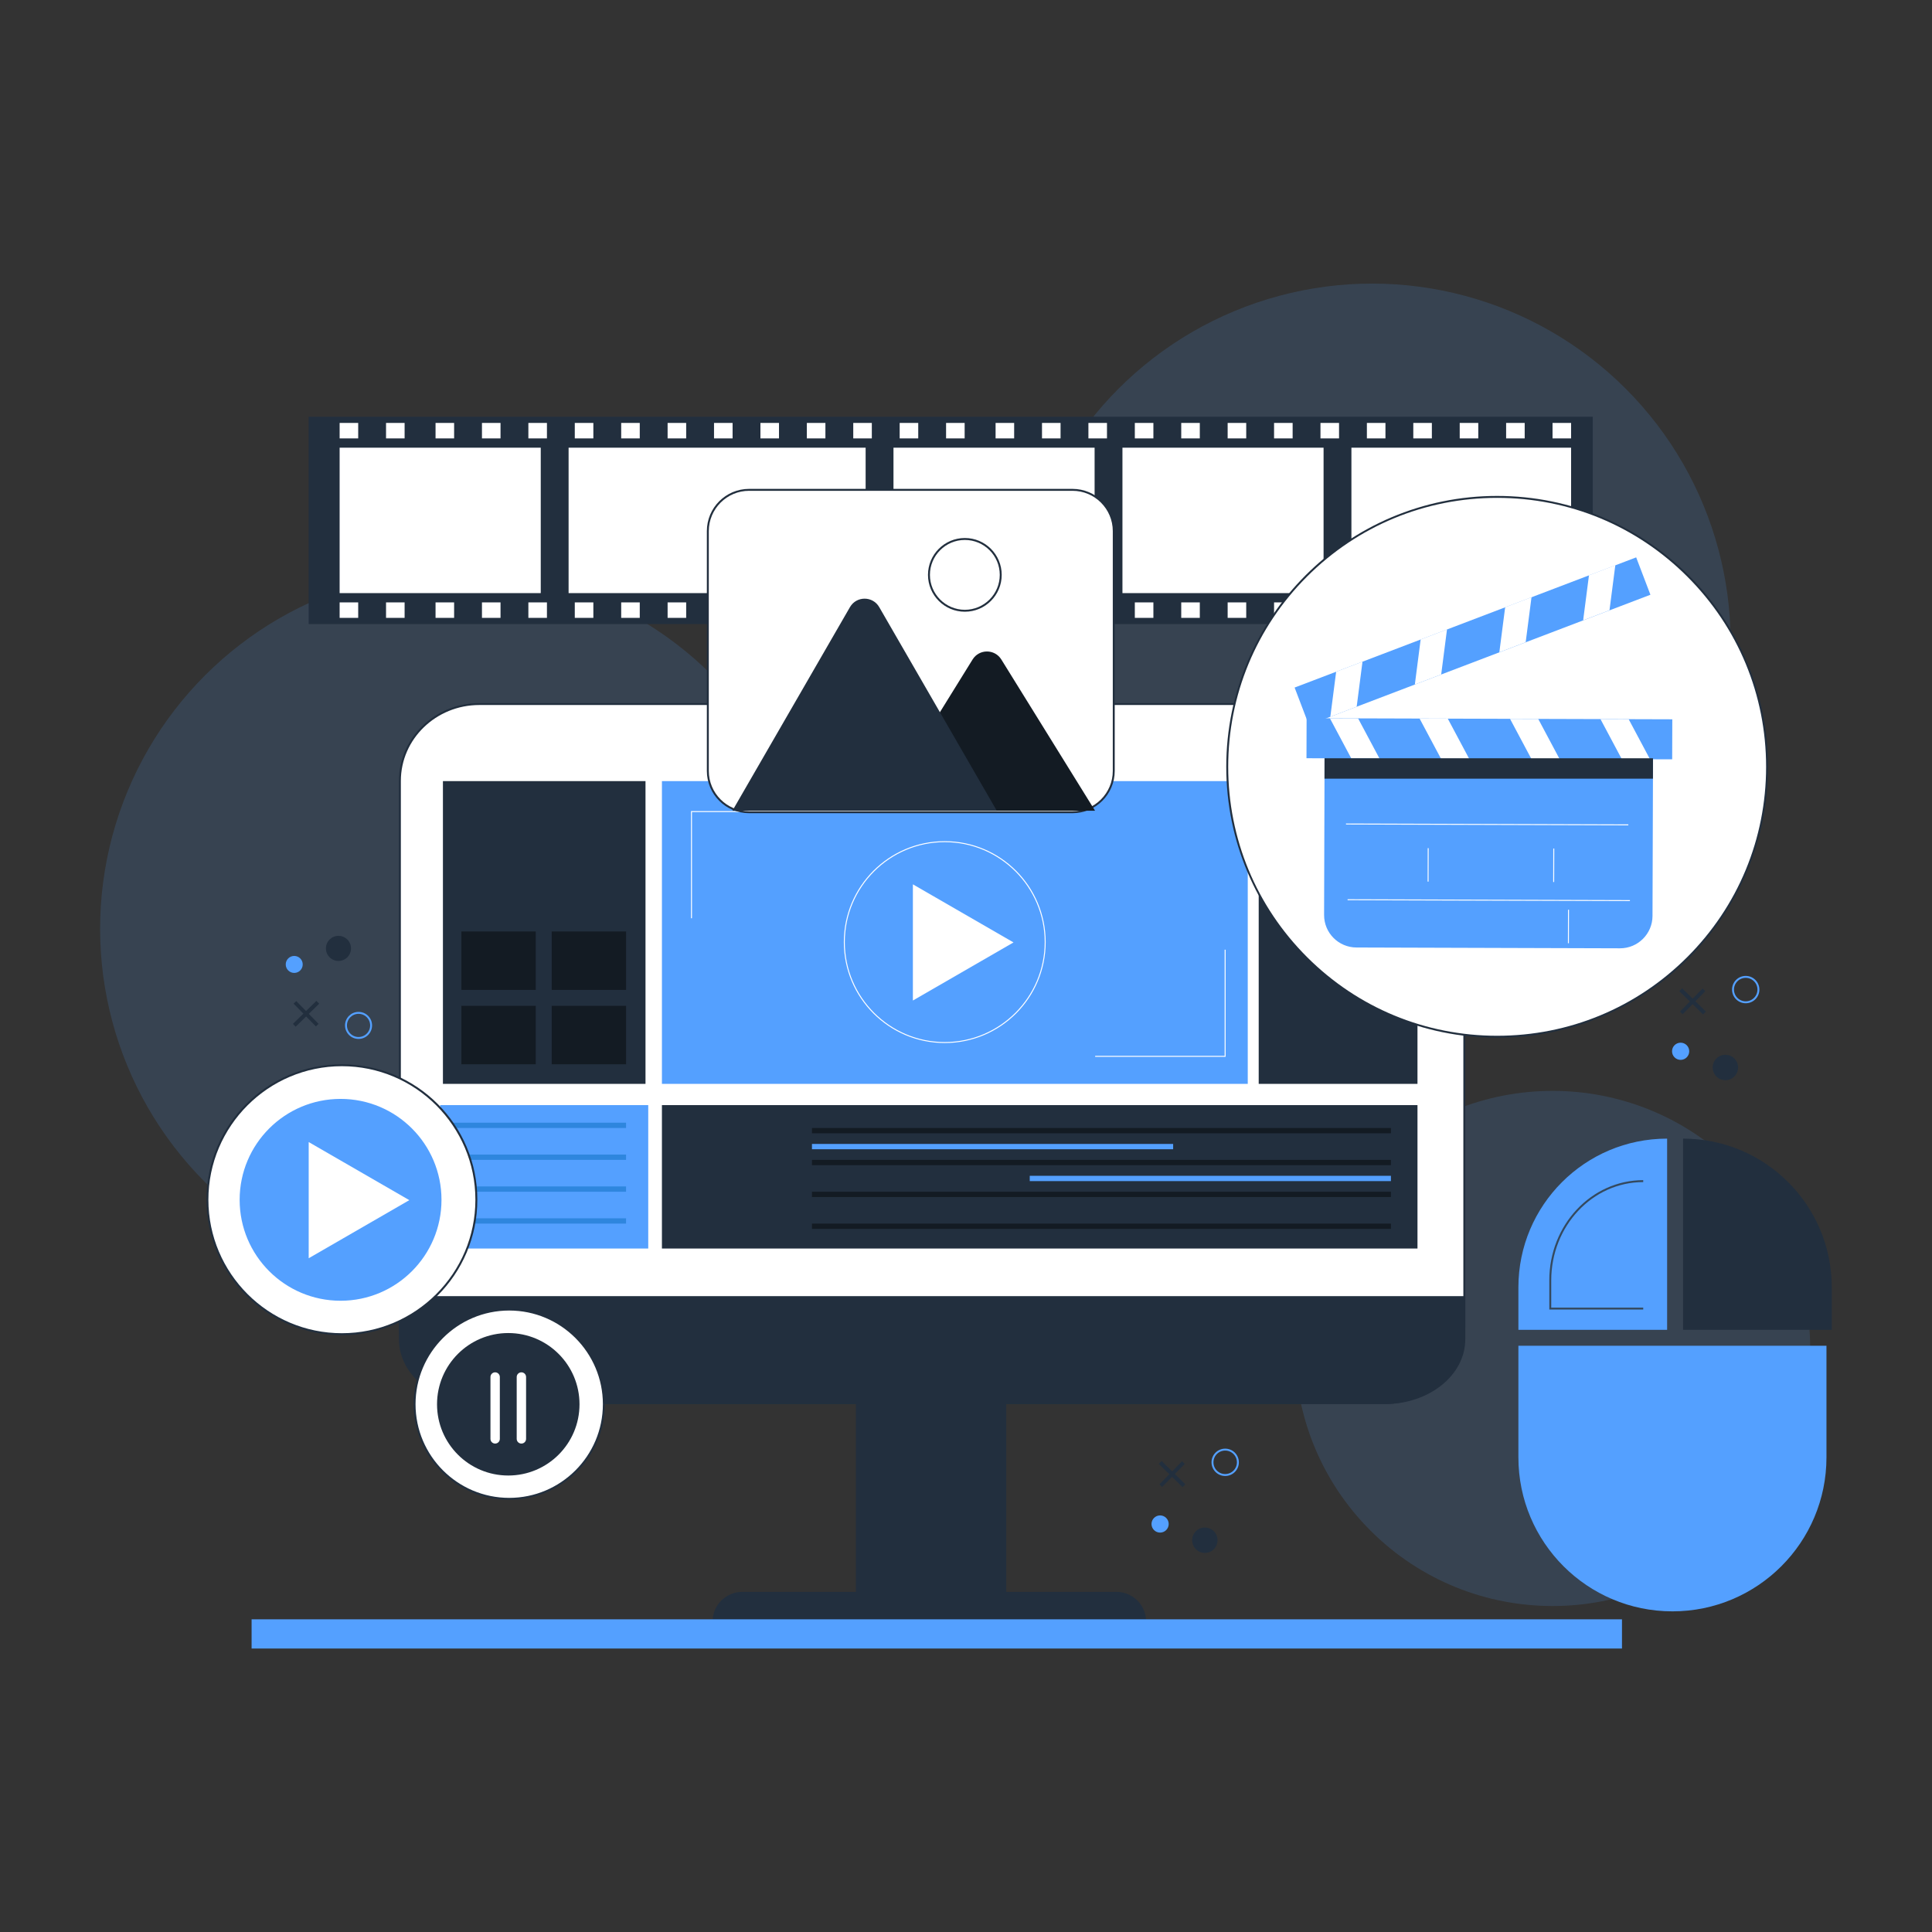 <?xml version="1.0" encoding="iso-8859-1"?>
<!-- Generator: Adobe Illustrator 29.4.0, SVG Export Plug-In . SVG Version: 9.03 Build 0)  -->
<svg version="1.1" id="Layer_1" xmlns="http://www.w3.org/2000/svg" xmlns:xlink="http://www.w3.org/1999/xlink" x="0px" y="0px"
	 viewBox="0 0 1000 1000" style="enable-background:new 0 0 1000 1000;" xml:space="preserve">
<rect x="0" y="0" width="1000" height="1000" fill="#333333" stroke="none"/>
<g>
	<g>
		
			<ellipse transform="matrix(0.707 -0.707 0.707 0.707 -270.399 308.711)" style="opacity:0.15;fill:#54A0FF;" cx="237.448" cy="480.755" rx="185.574" ry="185.574"/>
		
			<ellipse transform="matrix(0.707 -0.707 0.707 0.707 -258.097 772.789)" style="opacity:0.15;fill:#54A0FF;" cx="803.791" cy="697.945" rx="133.338" ry="133.338"/>
		
			<ellipse transform="matrix(0.707 -0.707 0.707 0.707 -26.922 599.597)" style="opacity:0.15;fill:#54A0FF;" cx="710.317" cy="332.296" rx="185.574" ry="185.574"/>
		<g>
			<g>
				<g>
					<g>
						<path style="fill:#222F3E;" d="M593.228,839.329H368.824l0,0c0-8.495,6.887-15.382,15.382-15.382h193.64
							C586.341,823.947,593.228,830.833,593.228,839.329L593.228,839.329z"/>
					</g>
					<g>
						<path style="fill:#FFFFFF;" d="M248.07,726.229c-22.656,0-41.088-17.832-41.088-39.75V404.184
							c0-21.93,18.432-39.771,41.088-39.771h468.77c22.656,0,41.088,17.841,41.088,39.771v282.294
							c0,21.918-18.432,39.75-41.088,39.75H248.07z"/>
						<g>
							<path style="fill:#222F3E;" d="M716.84,364.913c22.381,0,40.589,17.617,40.589,39.272v282.294
								c0,21.643-18.208,39.25-40.589,39.25H248.07c-22.381,0-40.589-17.608-40.589-39.25V404.184
								c0-21.654,18.208-39.272,40.589-39.272H716.84 M716.84,363.913H248.07c-22.973,0-41.589,18.027-41.589,40.272v282.294
								c0,22.224,18.616,40.25,41.589,40.25h468.77c22.972,0,41.589-18.027,41.589-40.25V404.184
								C758.428,381.939,739.812,363.913,716.84,363.913L716.84,363.913z"/>
						</g>
					</g>
					<g>
						<rect x="443.013" y="721.501" style="fill:#222F3E;" width="77.831" height="103.171"/>
					</g>
					<g>
						<path style="fill:#222F3E;" d="M758.428,670.889v22.336c0,18.499-18.616,33.504-41.589,33.504H248.07
							c-22.973,0-41.589-15.005-41.589-33.504v-22.336H758.428z"/>
					</g>
				</g>
				<rect x="130.227" y="838.156" style="fill:#54A0FF;" width="709.304" height="15.121"/>
			</g>
			<g>
				<rect x="342.613" y="572.006" style="fill:#222F3E;" width="391.073" height="74.229"/>
			</g>
			<rect x="342.613" y="404.302" style="fill:#54A0FF;" width="303.223" height="156.706"/>
			<g>
				<rect x="651.503" y="404.302" style="fill:#222F3E;" width="82.182" height="156.706"/>
			</g>
			<g>
				<rect x="229.258" y="404.302" style="fill:#222F3E;" width="104.853" height="156.706"/>
			</g>
			<rect x="227.841" y="572.006" style="fill:#54A0FF;" width="107.687" height="74.229"/>
			<rect x="233.324" y="581.103" style="fill:#2E86DE;" width="90.725" height="2.749"/>
			<rect x="233.324" y="597.598" style="fill:#2E86DE;" width="90.725" height="2.749"/>
			<rect x="233.324" y="614.093" style="fill:#2E86DE;" width="90.725" height="2.749"/>
			<rect x="233.324" y="630.589" style="fill:#2E86DE;" width="90.725" height="2.749"/>
			<g>
				<g>
					<rect x="659.456" y="418.897" style="fill:#131B23;" width="65.982" height="2.749"/>
				</g>
				<g>
					<rect x="659.456" y="435.393" style="fill:#131B23;" width="65.982" height="2.749"/>
				</g>
				<g>
					<rect x="659.456" y="451.888" style="fill:#131B23;" width="65.982" height="2.749"/>
				</g>
				<g>
					<rect x="659.456" y="468.384" style="fill:#131B23;" width="65.982" height="2.749"/>
				</g>
			</g>
			<g>
				<g>
					<rect x="420.272" y="583.852" style="fill:#131B23;" width="299.667" height="2.749"/>
				</g>
				<g>
					<rect x="420.272" y="600.347" style="fill:#131B23;" width="299.667" height="2.749"/>
				</g>
				<g>
					<rect x="420.272" y="616.843" style="fill:#131B23;" width="299.667" height="2.749"/>
				</g>
				<g>
					<rect x="420.272" y="633.338" style="fill:#131B23;" width="299.667" height="2.749"/>
				</g>
			</g>
			<g>
				<polygon style="fill:#FFFFFF;" points="524.592,487.799 472.508,457.729 472.508,517.87 				"/>
				<g>
					<path style="fill:#FFFFFF;" d="M489.003,435.893c28.527,0,51.735,23.208,51.735,51.735c0,28.527-23.208,51.736-51.735,51.736
						s-51.735-23.208-51.735-51.736C437.268,459.101,460.476,435.893,489.003,435.893 M489.003,435.393
						c-28.849,0-52.235,23.387-52.235,52.235s23.387,52.236,52.235,52.236c28.849,0,52.235-23.387,52.235-52.236
						S517.852,435.393,489.003,435.393L489.003,435.393z"/>
				</g>
			</g>
			<polyline style="fill:none;stroke:#FFFFFF;stroke-width:0.5;stroke-miterlimit:10;" points="357.912,475.279 357.912,420.073 
				425.176,420.073 			"/>
			<polyline style="fill:none;stroke:#FFFFFF;stroke-width:0.5;stroke-miterlimit:10;" points="634.118,491.553 634.118,546.76 
				566.854,546.76 			"/>
			<rect x="238.822" y="482.13" style="fill:#131B23;" width="38.489" height="30.242"/>
			<rect x="285.559" y="482.13" style="fill:#131B23;" width="38.489" height="30.242"/>
			<rect x="238.822" y="520.619" style="fill:#131B23;" width="38.489" height="30.242"/>
			<rect x="285.559" y="520.619" style="fill:#131B23;" width="38.489" height="30.242"/>
			<rect x="420.272" y="592.099" style="fill:#54A0FF;" width="186.948" height="2.749"/>
			<rect x="532.991" y="608.595" style="fill:#54A0FF;" width="186.948" height="2.749"/>
		</g>
		<g>
			<path style="fill:#54A0FF;" d="M862.899,688.323h-76.979v-21.994c0-42.514,34.465-76.978,76.979-76.978l0,0V688.323z"/>
			<path style="fill:none;stroke:#34495E;stroke-miterlimit:10;" d="M850.528,677.326h-48.111v-14.663
				c0-28.343,21.54-51.319,48.111-51.319"/>
			<g>
				<path style="fill:#222F3E;" d="M871.147,688.323h76.979v-21.994c0-42.514-34.465-76.978-76.979-76.978l0,0V688.323z"/>
			</g>
			<path style="fill:#54A0FF;" d="M865.649,834.033L865.649,834.033c-44.033,0-79.728-35.696-79.728-79.728v-57.734h159.456v57.734
				C945.377,798.337,909.681,834.033,865.649,834.033z"/>
		</g>
		<g>
			<g>
				<g>
					<rect x="159.776" y="215.708" style="fill:#222F3E;" width="664.634" height="107.302"/>
				</g>
				<rect x="175.792" y="231.724" style="fill:#FFFFFF;" width="104.099" height="75.272"/>
				<rect x="462.465" y="231.724" style="fill:#FFFFFF;" width="104.099" height="75.272"/>
				<rect x="580.978" y="231.724" style="fill:#FFFFFF;" width="104.1" height="75.272"/>
				<rect x="699.491" y="231.724" style="fill:#FFFFFF;" width="113.708" height="75.272"/>
				<rect x="294.305" y="231.724" style="fill:#FFFFFF;" width="153.746" height="75.272"/>
				<g>
					<rect x="175.792" y="218.911" style="fill:#FFFFFF;" width="9.609" height="8.008"/>
					<rect x="199.814" y="218.911" style="fill:#FFFFFF;" width="9.609" height="8.008"/>
					<rect x="225.439" y="218.911" style="fill:#FFFFFF;" width="9.609" height="8.008"/>
					<rect x="249.462" y="218.911" style="fill:#FFFFFF;" width="9.609" height="8.008"/>
					<rect x="273.485" y="218.911" style="fill:#FFFFFF;" width="9.609" height="8.008"/>
					<rect x="297.508" y="218.911" style="fill:#FFFFFF;" width="9.609" height="8.008"/>
					<rect x="321.53" y="218.911" style="fill:#FFFFFF;" width="9.609" height="8.008"/>
					<rect x="345.553" y="218.911" style="fill:#FFFFFF;" width="9.609" height="8.008"/>
					<rect x="369.576" y="218.911" style="fill:#FFFFFF;" width="9.609" height="8.008"/>
					<rect x="393.599" y="218.911" style="fill:#FFFFFF;" width="9.609" height="8.008"/>
					<rect x="417.622" y="218.911" style="fill:#FFFFFF;" width="9.609" height="8.008"/>
					<rect x="441.645" y="218.911" style="fill:#FFFFFF;" width="9.609" height="8.008"/>
					<rect x="465.668" y="218.911" style="fill:#FFFFFF;" width="9.609" height="8.008"/>
					<rect x="489.691" y="218.911" style="fill:#FFFFFF;" width="9.609" height="8.008"/>
					<rect x="515.315" y="218.911" style="fill:#FFFFFF;" width="9.609" height="8.008"/>
					<rect x="539.338" y="218.911" style="fill:#FFFFFF;" width="9.609" height="8.008"/>
					<rect x="563.361" y="218.911" style="fill:#FFFFFF;" width="9.609" height="8.008"/>
					<rect x="587.384" y="218.911" style="fill:#FFFFFF;" width="9.609" height="8.008"/>
					<rect x="611.407" y="218.911" style="fill:#FFFFFF;" width="9.609" height="8.008"/>
					<rect x="635.43" y="218.911" style="fill:#FFFFFF;" width="9.609" height="8.008"/>
					<rect x="659.453" y="218.911" style="fill:#FFFFFF;" width="9.609" height="8.008"/>
					<rect x="683.475" y="218.911" style="fill:#FFFFFF;" width="9.61" height="8.008"/>
					<rect x="707.499" y="218.911" style="fill:#FFFFFF;" width="9.609" height="8.008"/>
					<rect x="731.521" y="218.911" style="fill:#FFFFFF;" width="9.609" height="8.008"/>
					<rect x="755.544" y="218.911" style="fill:#FFFFFF;" width="9.609" height="8.008"/>
					<rect x="779.567" y="218.911" style="fill:#FFFFFF;" width="9.609" height="8.008"/>
					<rect x="803.59" y="218.911" style="fill:#FFFFFF;" width="9.609" height="8.008"/>
				</g>
				<g>
					<rect x="175.792" y="311.8" style="fill:#FFFFFF;" width="9.609" height="8.008"/>
					<rect x="199.814" y="311.8" style="fill:#FFFFFF;" width="9.609" height="8.008"/>
					<rect x="225.439" y="311.8" style="fill:#FFFFFF;" width="9.609" height="8.008"/>
					<rect x="249.462" y="311.8" style="fill:#FFFFFF;" width="9.609" height="8.008"/>
					<rect x="273.485" y="311.8" style="fill:#FFFFFF;" width="9.609" height="8.008"/>
					<rect x="297.508" y="311.8" style="fill:#FFFFFF;" width="9.609" height="8.008"/>
					<rect x="321.53" y="311.8" style="fill:#FFFFFF;" width="9.609" height="8.008"/>
					<rect x="345.553" y="311.8" style="fill:#FFFFFF;" width="9.609" height="8.008"/>
					<rect x="369.576" y="311.8" style="fill:#FFFFFF;" width="9.609" height="8.008"/>
					<rect x="393.599" y="311.8" style="fill:#FFFFFF;" width="9.609" height="8.008"/>
					<rect x="417.622" y="311.8" style="fill:#FFFFFF;" width="9.609" height="8.008"/>
					<rect x="441.645" y="311.8" style="fill:#FFFFFF;" width="9.609" height="8.008"/>
					<rect x="465.668" y="311.8" style="fill:#FFFFFF;" width="9.609" height="8.008"/>
					<rect x="489.691" y="311.8" style="fill:#FFFFFF;" width="9.609" height="8.008"/>
					<rect x="515.315" y="311.8" style="fill:#FFFFFF;" width="9.609" height="8.008"/>
					<rect x="539.338" y="311.8" style="fill:#FFFFFF;" width="9.609" height="8.008"/>
					<rect x="563.361" y="311.8" style="fill:#FFFFFF;" width="9.609" height="8.008"/>
					<rect x="587.384" y="311.8" style="fill:#FFFFFF;" width="9.609" height="8.008"/>
					<rect x="611.407" y="311.8" style="fill:#FFFFFF;" width="9.609" height="8.008"/>
					<rect x="635.43" y="311.8" style="fill:#FFFFFF;" width="9.609" height="8.008"/>
					<rect x="659.453" y="311.8" style="fill:#FFFFFF;" width="9.609" height="8.008"/>
					<rect x="683.475" y="311.8" style="fill:#FFFFFF;" width="9.61" height="8.008"/>
					<rect x="707.499" y="311.8" style="fill:#FFFFFF;" width="9.609" height="8.008"/>
					<rect x="731.521" y="311.8" style="fill:#FFFFFF;" width="9.609" height="8.008"/>
					<rect x="755.544" y="311.8" style="fill:#FFFFFF;" width="9.609" height="8.008"/>
					<rect x="779.567" y="311.8" style="fill:#FFFFFF;" width="9.609" height="8.008"/>
					<rect x="803.59" y="311.8" style="fill:#FFFFFF;" width="9.609" height="8.008"/>
				</g>
			</g>
		</g>
		<g>
			<path style="fill:#FFFFFF;" d="M774.924,536.614c-77.037,0-139.711-62.674-139.711-139.711s62.674-139.711,139.711-139.711
				s139.711,62.674,139.711,139.711S851.961,536.614,774.924,536.614z"/>
			<path style="fill:#222F3E;" d="M774.924,257.692c37.185,0,72.144,14.48,98.437,40.774s40.774,61.253,40.774,98.437
				c0,37.185-14.481,72.143-40.774,98.437s-61.253,40.774-98.437,40.774c-37.185,0-72.143-14.481-98.437-40.774
				s-40.774-61.252-40.774-98.437c0-37.185,14.481-72.144,40.774-98.437C702.78,272.173,737.739,257.692,774.924,257.692
				 M774.924,256.692c-77.436,0-140.211,62.775-140.211,140.211c0,77.436,62.775,140.211,140.211,140.211
				c77.437,0,140.211-62.775,140.211-140.211C915.135,319.467,852.36,256.692,774.924,256.692L774.924,256.692z"/>
		</g>
		<g>
			<path style="fill:#54A0FF;" d="M855.606,388.047l-0.021,4.437l-0.021,10.565l-0.232,71.037
				c-0.021,9.276-7.586,16.798-16.862,16.756l-136.369-0.422c-9.297-0.021-16.798-7.586-16.755-16.862l0.211-70.508l0.021-10.565
				l0.021-4.965L855.606,388.047z"/>
			<g>
				
					<rect x="667.917" y="321.327" transform="matrix(0.934 -0.356 0.356 0.934 -68.137 293.537)" style="fill:#54A0FF;" width="189.285" height="20.714"/>
				<g>
					<polygon style="fill:#FFFFFF;" points="705.225,342.468 702.216,365.786 688.581,370.986 691.59,347.669 					"/>
				</g>
				<g>
					<polygon style="fill:#FFFFFF;" points="748.965,325.785 745.956,349.102 732.321,354.303 735.33,330.985 					"/>
				</g>
				<g>
					<polygon style="fill:#FFFFFF;" points="792.705,309.101 789.69,332.421 776.055,337.622 779.071,314.301 					"/>
				</g>
				<g>
					<polygon style="fill:#FFFFFF;" points="836.085,292.555 833.069,315.875 819.435,321.075 822.451,297.755 					"/>
				</g>
			</g>
			<g>
				
					<rect x="760.618" y="287.782" transform="matrix(0.003 -1 1 0.003 386.169 1152.213)" style="fill:#54A0FF;" width="20.714" height="189.285"/>
				<g>
					<polygon style="fill:#FFFFFF;" points="828.421,372.245 839.478,392.993 854.07,393.038 843.013,372.289 					"/>
				</g>
				<g>
					<polygon style="fill:#FFFFFF;" points="781.607,372.1 792.664,392.848 807.257,392.893 796.199,372.145 					"/>
				</g>
				<g>
					<polygon style="fill:#FFFFFF;" points="734.793,371.956 745.857,392.704 760.45,392.749 749.386,372 					"/>
				</g>
				<g>
					<polygon style="fill:#FFFFFF;" points="688.365,371.812 699.429,392.56 714.022,392.605 702.957,371.857 					"/>
				</g>
			</g>
			
				<line style="fill:none;stroke:#FFFFFF;stroke-width:0.5;stroke-miterlimit:10;" x1="696.687" y1="426.502" x2="842.816" y2="426.953"/>
			
				<line style="fill:none;stroke:#FFFFFF;stroke-width:0.5;stroke-miterlimit:10;" x1="697.514" y1="465.692" x2="843.643" y2="466.143"/>
			
				<line style="fill:none;stroke:#FFFFFF;stroke-width:0.5;stroke-miterlimit:10;" x1="739.23" y1="439.001" x2="739.176" y2="456.33"/>
			
				<line style="fill:none;stroke:#FFFFFF;stroke-width:0.5;stroke-miterlimit:10;" x1="804.229" y1="439.202" x2="804.176" y2="456.531"/>
			
				<line style="fill:none;stroke:#FFFFFF;stroke-width:0.5;stroke-miterlimit:10;" x1="811.86" y1="470.89" x2="811.806" y2="488.22"/>
			<g>
				<polygon style="fill:#222F3E;" points="855.585,392.485 855.564,403.049 685.556,403.049 685.578,392.485 				"/>
			</g>
		</g>
		<g>
			<g>
				<path style="fill:#FFFFFF;" d="M176.964,690.572c-38.38,0-69.605-31.226-69.605-69.606c0-38.38,31.225-69.604,69.605-69.604
					s69.605,31.225,69.605,69.604C246.57,659.347,215.345,690.572,176.964,690.572z"/>
				<path style="fill:#222F3E;" d="M176.965,551.861c38.105,0,69.105,31.001,69.105,69.105c0,38.105-31.001,69.106-69.105,69.106
					c-38.105,0-69.106-31.001-69.106-69.106C107.859,582.862,138.86,551.861,176.965,551.861 M176.965,550.861
					c-38.718,0-70.106,31.387-70.106,70.105c0,38.718,31.387,70.106,70.106,70.106c38.718,0,70.105-31.387,70.105-70.106
					C247.07,582.248,215.683,550.861,176.965,550.861L176.965,550.861z"/>
			</g>
			<g>
				<circle style="fill:#54A0FF;" cx="176.277" cy="621.026" r="52.236"/>
				<polygon style="fill:#FFFFFF;" points="211.865,621.197 159.781,591.127 159.781,651.268 				"/>
			</g>
		</g>
		<g>
			<g>
				<path style="fill:#FFFFFF;" d="M263.565,775.799c-27.011,0-48.986-21.976-48.986-48.986s21.975-48.986,48.986-48.986
					s48.986,21.976,48.986,48.986S290.577,775.799,263.565,775.799z"/>
				<path style="fill:#222F3E;" d="M263.565,678.326c26.736,0,48.486,21.751,48.486,48.486c0,26.735-21.751,48.486-48.486,48.486
					c-26.735,0-48.486-21.751-48.486-48.486C215.079,700.077,236.83,678.326,263.565,678.326 M263.565,677.326
					c-27.33,0-49.486,22.156-49.486,49.486c0,27.33,22.156,49.486,49.486,49.486c27.331,0,49.486-22.156,49.486-49.486
					C313.052,699.482,290.896,677.326,263.565,677.326L263.565,677.326z"/>
			</g>
			<g>
				<g>
					<circle style="fill:#222F3E;" cx="263.08" cy="726.854" r="36.872"/>
				</g>
				<path style="fill:#FFFFFF;" d="M256.288,747.189L256.288,747.189c-1.34,0-2.426-1.086-2.426-2.426v-32.02
					c0-1.34,1.086-2.426,2.426-2.426l0,0c1.34,0,2.426,1.086,2.426,2.426v32.02C258.714,746.103,257.628,747.189,256.288,747.189z"
					/>
				<path style="fill:#FFFFFF;" d="M269.872,747.189L269.872,747.189c-1.34,0-2.426-1.086-2.426-2.426v-32.02
					c0-1.34,1.086-2.426,2.426-2.426l0,0c1.34,0,2.426,1.086,2.426,2.426v32.02C272.298,746.103,271.212,747.189,269.872,747.189z"
					/>
			</g>
		</g>
		<g>
			<g>
				<path style="fill:#FFFFFF;" d="M387.728,420.409c-11.776,0-21.357-9.581-21.357-21.357V274.897
					c0-11.776,9.581-21.357,21.357-21.357h167.393c11.776,0,21.357,9.581,21.357,21.357v124.155
					c0,11.776-9.581,21.357-21.357,21.357H387.728z"/>
				<path style="fill:#222F3E;" d="M555.121,254.04c11.501,0,20.857,9.356,20.857,20.857v124.155
					c0,11.501-9.357,20.857-20.857,20.857H387.728c-11.501,0-20.857-9.356-20.857-20.857V274.897c0-11.5,9.356-20.857,20.857-20.857
					H555.121 M555.121,253.04H387.728c-12.071,0-21.857,9.786-21.857,21.857v124.155c0,12.071,9.786,21.857,21.857,21.857h167.393
					c12.071,0,21.857-9.786,21.857-21.857V274.898C576.979,262.826,567.193,253.04,555.121,253.04L555.121,253.04z"/>
			</g>
			<path style="fill:#131B23;" d="M503.407,341.352l-48.515,78.286h111.912l-48.515-78.286
				C514.866,335.828,506.83,335.828,503.407,341.352z"/>
			<g>
				<path style="fill:#222F3E;" d="M439.947,314.236l-60.854,105.401h136.842l-60.853-105.401
					C451.719,308.411,443.311,308.411,439.947,314.236z"/>
			</g>
			<g>
				<path style="fill:#FFFFFF;" d="M499.403,316.127c-10.243,0-18.576-8.333-18.576-18.576c0-10.243,8.333-18.576,18.576-18.576
					c10.244,0,18.577,8.333,18.577,18.576C517.979,307.794,509.646,316.127,499.403,316.127z"/>
				<g>
					<path style="fill:#222F3E;" d="M499.403,279.475c9.967,0,18.076,8.109,18.076,18.076c0,9.967-8.109,18.076-18.076,18.076
						c-9.967,0-18.076-8.109-18.076-18.076C481.327,287.584,489.436,279.475,499.403,279.475 M499.403,278.475
						c-10.535,0-19.076,8.541-19.076,19.076c0,10.535,8.541,19.076,19.076,19.076c10.535,0,19.076-8.541,19.076-19.076
						C518.479,287.016,509.938,278.475,499.403,278.475L499.403,278.475z"/>
				</g>
			</g>
		</g>
	</g>
	<g>
		<g>
			<circle style="fill:#222F3E;" cx="175.189" cy="490.891" r="6.499"/>
		</g>
		<path style="fill:#54A0FF;" d="M156.687,499.187c0,2.428-1.968,4.397-4.397,4.397c-2.428,0-4.396-1.969-4.396-4.397
			s1.968-4.397,4.396-4.397C154.719,494.79,156.687,496.759,156.687,499.187z"/>
		<circle style="fill:none;stroke:#54A0FF;stroke-miterlimit:10;" cx="185.587" cy="530.75" r="6.499"/>
		<g>
			<g>
				<path style="fill:#222F3E;" d="M165.203,519.515l-5.374,5.263l5.059,5.165l-1.371,1.344l-5.06-5.168l-5.419,5.307l-1.432-1.465
					l5.419-5.304l-5.059-5.168l1.371-1.34l5.059,5.165l5.373-5.26L165.203,519.515z"/>
			</g>
		</g>
	</g>
	<g>
		<g>
			<path style="fill:#222F3E;" d="M899.635,552.534c0-3.631-2.944-6.575-6.575-6.575c-3.631,0-6.575,2.944-6.575,6.575
				c0,3.631,2.944,6.575,6.575,6.575C896.691,559.109,899.635,556.165,899.635,552.534z"/>
		</g>
		<path style="fill:#54A0FF;" d="M874.341,544.14c0-2.457-1.992-4.448-4.448-4.448c-2.456,0-4.448,1.992-4.448,4.448
			c0,2.457,1.992,4.448,4.448,4.448C872.35,548.589,874.341,546.597,874.341,544.14z"/>
		<path style="fill:none;stroke:#54A0FF;stroke-miterlimit:10;" d="M910.155,512.207c0-3.631-2.944-6.575-6.575-6.575
			c-3.631,0-6.575,2.944-6.575,6.575c0,3.631,2.944,6.575,6.575,6.575C907.211,518.782,910.155,515.839,910.155,512.207z"/>
		<g>
			<g>
				<path style="fill:#222F3E;" d="M881.508,525.053l-5.436-5.322l-5.119,5.226l-1.387-1.356l5.119-5.229l-5.482-5.366l1.45-1.483
					l5.482,5.37l5.119-5.229l1.387,1.359l-5.118,5.226l5.436,5.325L881.508,525.053z"/>
			</g>
		</g>
	</g>
	<g>
		<g>
			<circle style="fill:#222F3E;" cx="623.634" cy="797.216" r="6.575"/>
		</g>
		<path style="fill:#54A0FF;" d="M604.916,788.823c0-2.457-1.992-4.448-4.448-4.448c-2.457,0-4.448,1.992-4.448,4.448
			c0,2.457,1.991,4.448,4.448,4.448C602.924,793.271,604.916,791.279,604.916,788.823z"/>
		<path style="fill:none;stroke:#54A0FF;stroke-miterlimit:10;" d="M640.729,756.889c0-3.631-2.944-6.575-6.575-6.575
			c-3.631,0-6.575,2.944-6.575,6.575c0,3.631,2.944,6.575,6.575,6.575C637.786,763.464,640.729,760.521,640.729,756.889z"/>
		<g>
			<g>
				<path style="fill:#222F3E;" d="M612.083,769.735l-5.436-5.322l-5.119,5.226l-1.387-1.356l5.119-5.229l-5.483-5.366l1.45-1.483
					l5.482,5.37l5.119-5.229l1.387,1.359l-5.118,5.226l5.436,5.325L612.083,769.735z"/>
			</g>
		</g>
	</g>
</g>
</svg>
